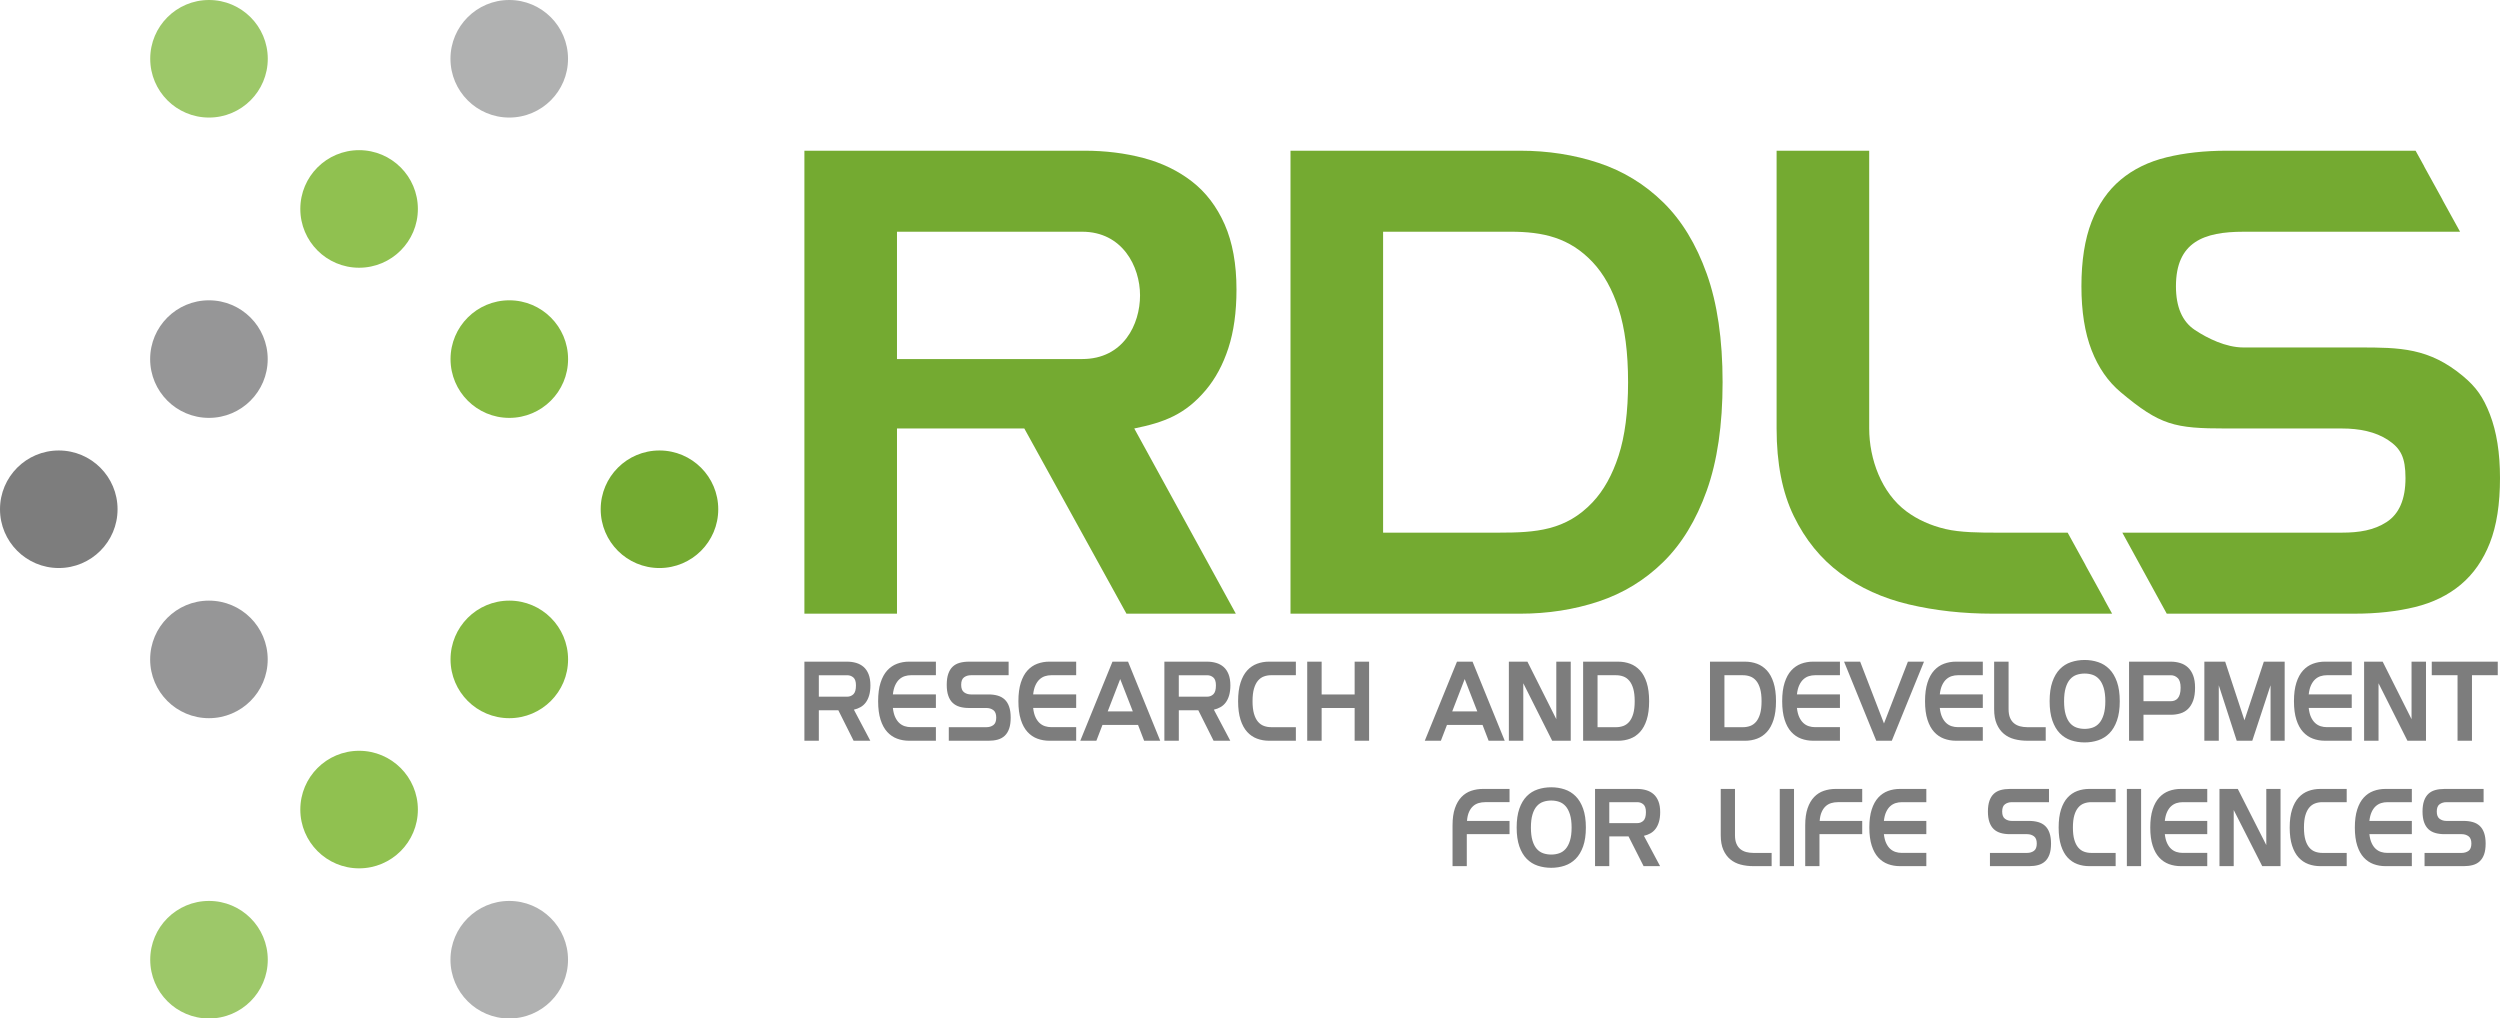 <svg xmlns="http://www.w3.org/2000/svg" xmlns:xlink="http://www.w3.org/1999/xlink" id="Warstwa_1" x="0px" y="0px" width="300px" height="122.219px" viewBox="0 0 300 122.219" xml:space="preserve"><g>	<path fill="#7D7D7D" d="M96.528,79.399h5.136c0.379,0,0.738,0.051,1.076,0.149c0.339,0.101,0.636,0.261,0.892,0.481  c0.254,0.223,0.455,0.516,0.599,0.882c0.144,0.365,0.218,0.811,0.218,1.335c0,0.46-0.051,0.86-0.149,1.2  c-0.099,0.338-0.238,0.625-0.415,0.86s-0.387,0.42-0.632,0.555c-0.243,0.137-0.505,0.235-0.786,0.299l1.969,3.728h-2.005  l-1.832-3.659H98.26v3.659h-1.732V79.399L96.528,79.399z M101.664,83.602c0.289,0,0.537-0.097,0.743-0.291  c0.205-0.194,0.308-0.548,0.308-1.063c0-0.453-0.103-0.769-0.308-0.948c-0.207-0.182-0.455-0.271-0.743-0.271H98.26v2.574H101.664  L101.664,83.602z M109.09,88.889c-0.512,0-0.993-0.085-1.442-0.252c-0.45-0.167-0.843-0.435-1.183-0.807  c-0.338-0.37-0.604-0.856-0.797-1.462c-0.195-0.605-0.292-1.348-0.292-2.224c0-0.877,0.097-1.617,0.292-2.223  c0.193-0.605,0.459-1.094,0.797-1.464c0.34-0.37,0.733-0.64,1.183-0.807c0.449-0.167,0.93-0.252,1.442-0.252h3.218v1.628h-2.971  c-0.272,0-0.528,0.038-0.768,0.115c-0.24,0.077-0.456,0.203-0.65,0.379c-0.193,0.176-0.359,0.411-0.495,0.706  c-0.136,0.293-0.23,0.661-0.279,1.104h5.162v1.626h-5.162c0.049,0.442,0.143,0.811,0.279,1.104  c0.136,0.293,0.302,0.528,0.495,0.704c0.194,0.177,0.41,0.304,0.65,0.38c0.239,0.077,0.495,0.116,0.768,0.116h2.971v1.626H109.09  L109.09,88.889z M113.854,87.263h4.518c0.323,0,0.599-0.084,0.83-0.251c0.231-0.168,0.346-0.468,0.346-0.902  c0-0.424-0.115-0.722-0.346-0.895c-0.231-0.171-0.507-0.257-0.83-0.257h-2.103c-0.405,0-0.772-0.047-1.103-0.142  c-0.33-0.096-0.61-0.252-0.841-0.47c-0.231-0.215-0.408-0.503-0.531-0.86c-0.125-0.355-0.186-0.792-0.186-1.308  c0-0.524,0.061-0.965,0.186-1.32c0.123-0.357,0.3-0.646,0.531-0.862c0.231-0.216,0.512-0.37,0.841-0.46  c0.33-0.09,0.697-0.137,1.103-0.137h4.766v1.628h-4.518c-0.323,0-0.599,0.082-0.83,0.25c-0.231,0.169-0.346,0.469-0.346,0.901  c0,0.426,0.115,0.724,0.346,0.895c0.231,0.173,0.507,0.259,0.83,0.259h2.103c0.405,0,0.773,0.047,1.103,0.142  c0.33,0.096,0.61,0.25,0.842,0.468c0.231,0.217,0.408,0.503,0.531,0.86c0.125,0.357,0.186,0.794,0.186,1.308  c0,0.533-0.061,0.978-0.186,1.329c-0.123,0.353-0.3,0.637-0.531,0.854c-0.231,0.218-0.512,0.37-0.842,0.462  c-0.33,0.09-0.697,0.135-1.103,0.135h-4.765V87.263L113.854,87.263z M125.922,88.889c-0.512,0-0.992-0.085-1.442-0.252  c-0.449-0.167-0.843-0.435-1.183-0.807c-0.338-0.37-0.604-0.856-0.797-1.462c-0.195-0.605-0.292-1.348-0.292-2.224  c0-0.877,0.097-1.617,0.292-2.223c0.194-0.605,0.459-1.094,0.797-1.464c0.339-0.37,0.733-0.64,1.183-0.807  c0.45-0.167,0.93-0.252,1.442-0.252h3.219v1.628h-2.971c-0.272,0-0.528,0.038-0.768,0.115c-0.239,0.077-0.456,0.203-0.649,0.379  c-0.194,0.176-0.359,0.411-0.496,0.706c-0.136,0.293-0.229,0.661-0.279,1.104h5.163v1.626h-5.163  c0.049,0.442,0.143,0.811,0.279,1.104c0.136,0.293,0.302,0.528,0.496,0.704c0.193,0.177,0.41,0.304,0.649,0.38  c0.24,0.077,0.496,0.116,0.768,0.116h2.971v1.626H125.922L125.922,88.889z M133.496,79.399h1.869l3.861,9.489h-1.931l-0.73-1.897  h-4.27l-0.73,1.897h-1.931L133.496,79.399L133.496,79.399z M135.936,85.364l-1.511-3.877l-1.498,3.877H135.936L135.936,85.364z   M139.723,79.399h5.136c0.379,0,0.738,0.051,1.076,0.149c0.339,0.101,0.637,0.261,0.893,0.481c0.254,0.223,0.454,0.516,0.599,0.882  c0.145,0.365,0.218,0.811,0.218,1.335c0,0.46-0.051,0.86-0.149,1.2c-0.099,0.338-0.238,0.625-0.415,0.86s-0.387,0.42-0.631,0.555  c-0.243,0.137-0.505,0.235-0.786,0.299l1.969,3.728h-2.005l-1.832-3.659h-2.339v3.659h-1.732V79.399L139.723,79.399z   M144.859,83.602c0.289,0,0.537-0.097,0.743-0.291c0.205-0.194,0.309-0.548,0.309-1.063c0-0.453-0.104-0.769-0.309-0.948  c-0.207-0.182-0.454-0.271-0.743-0.271h-3.404v2.574H144.859L144.859,83.602z M152.285,88.889c-0.512,0-0.992-0.085-1.441-0.252  s-0.844-0.435-1.183-0.807c-0.338-0.37-0.604-0.856-0.797-1.462c-0.195-0.605-0.292-1.348-0.292-2.224  c0-0.877,0.097-1.617,0.292-2.223c0.193-0.605,0.459-1.094,0.797-1.464c0.339-0.37,0.733-0.64,1.183-0.807s0.93-0.252,1.441-0.252  h3.219v1.628h-2.971c-0.305,0-0.594,0.05-0.866,0.149c-0.272,0.099-0.51,0.27-0.712,0.508c-0.202,0.239-0.36,0.557-0.477,0.956  c-0.115,0.396-0.173,0.898-0.173,1.504c0,0.604,0.058,1.106,0.173,1.505c0.116,0.397,0.274,0.715,0.477,0.956  c0.202,0.238,0.439,0.407,0.712,0.508c0.272,0.1,0.562,0.149,0.866,0.149h2.971v1.626H152.285L152.285,88.889z M156.866,79.399  h1.731v3.933h3.96v-3.933h1.734v9.489h-1.734v-3.931h-3.96v3.931h-1.731V79.399L156.866,79.399z M174.837,79.399h1.868l3.861,9.489  h-1.931l-0.73-1.897h-4.27l-0.73,1.897h-1.931L174.837,79.399L174.837,79.399z M177.275,85.364l-1.511-3.877l-1.497,3.877H177.275  L177.275,85.364z M181.063,79.399h2.228l3.465,6.9v-6.9h1.733v9.489h-2.228l-3.466-6.898v6.898h-1.732V79.399L181.063,79.399z   M189.975,79.399h4.207c0.512,0,0.992,0.085,1.442,0.252c0.449,0.167,0.843,0.437,1.183,0.807c0.338,0.37,0.604,0.858,0.797,1.464  s0.292,1.346,0.292,2.223c0,0.876-0.099,1.618-0.292,2.224s-0.459,1.092-0.797,1.462c-0.34,0.372-0.733,0.64-1.183,0.807  c-0.45,0.167-0.931,0.252-1.442,0.252h-4.207V79.399L189.975,79.399z M193.934,87.263c0.306,0,0.595-0.05,0.867-0.149  c0.271-0.101,0.51-0.27,0.712-0.508c0.201-0.241,0.36-0.559,0.477-0.956c0.115-0.398,0.173-0.9,0.173-1.505  c0-0.605-0.058-1.107-0.173-1.504c-0.116-0.399-0.275-0.717-0.477-0.956c-0.202-0.238-0.44-0.409-0.712-0.508  c-0.272-0.1-0.562-0.149-0.867-0.149h-2.228v6.235H193.934L193.934,87.263z M205.199,79.399h4.207c0.512,0,0.993,0.085,1.442,0.252  s0.843,0.437,1.183,0.807c0.338,0.37,0.604,0.858,0.797,1.464c0.194,0.605,0.292,1.346,0.292,2.223  c0,0.876-0.098,1.618-0.292,2.224c-0.193,0.605-0.459,1.092-0.797,1.462c-0.34,0.372-0.733,0.64-1.183,0.807  s-0.931,0.252-1.442,0.252h-4.207V79.399L205.199,79.399z M209.159,87.263c0.305,0,0.594-0.05,0.866-0.149  c0.271-0.101,0.51-0.27,0.712-0.508c0.201-0.241,0.36-0.559,0.477-0.956c0.115-0.398,0.173-0.9,0.173-1.505  c0-0.605-0.058-1.107-0.173-1.504c-0.116-0.399-0.275-0.717-0.477-0.956c-0.202-0.238-0.44-0.409-0.712-0.508  c-0.272-0.1-0.562-0.149-0.866-0.149h-2.228v6.235H209.159L209.159,87.263z M217.576,88.889c-0.513,0-0.993-0.085-1.442-0.252  s-0.843-0.435-1.183-0.807c-0.338-0.37-0.604-0.856-0.797-1.462c-0.195-0.605-0.292-1.348-0.292-2.224  c0-0.877,0.097-1.617,0.292-2.223c0.193-0.605,0.459-1.094,0.797-1.464c0.34-0.37,0.733-0.64,1.183-0.807s0.93-0.252,1.442-0.252  h3.218v1.628h-2.971c-0.272,0-0.528,0.038-0.768,0.115s-0.456,0.203-0.649,0.379s-0.359,0.411-0.495,0.706  c-0.137,0.293-0.23,0.661-0.279,1.104h5.162v1.626h-5.162c0.049,0.442,0.143,0.811,0.279,1.104  c0.136,0.293,0.302,0.528,0.495,0.704c0.193,0.177,0.41,0.304,0.649,0.38c0.239,0.077,0.495,0.116,0.768,0.116h2.971v1.626H217.576  L217.576,88.889z M221.288,79.399h1.931l2.859,7.416l2.871-7.416h1.931l-3.862,9.489h-1.868L221.288,79.399L221.288,79.399z   M234.718,88.889c-0.512,0-0.992-0.085-1.441-0.252s-0.844-0.435-1.183-0.807c-0.338-0.37-0.604-0.856-0.798-1.462  c-0.195-0.605-0.292-1.348-0.292-2.224c0-0.877,0.097-1.617,0.292-2.223c0.194-0.605,0.46-1.094,0.798-1.464  c0.339-0.37,0.733-0.64,1.183-0.807s0.93-0.252,1.441-0.252h3.219v1.628h-2.971c-0.272,0-0.528,0.038-0.768,0.115  s-0.456,0.203-0.649,0.379c-0.194,0.176-0.359,0.411-0.496,0.706c-0.136,0.293-0.229,0.661-0.278,1.104h5.162v1.626h-5.162  c0.049,0.442,0.143,0.811,0.278,1.104c0.137,0.293,0.302,0.528,0.496,0.704c0.193,0.177,0.41,0.304,0.649,0.38  c0.239,0.077,0.495,0.116,0.768,0.116h2.971v1.626H234.718L234.718,88.889z M239.297,79.399h1.733v5.693  c0,0.417,0.058,0.762,0.172,1.038c0.117,0.275,0.274,0.496,0.478,0.663c0.202,0.167,0.44,0.287,0.712,0.359  s0.562,0.109,0.866,0.109h2.228v1.626h-2.228c-0.544,0-1.056-0.063-1.535-0.19c-0.479-0.126-0.897-0.338-1.257-0.636  c-0.358-0.299-0.643-0.69-0.853-1.173c-0.212-0.483-0.316-1.082-0.316-1.797V79.399L239.297,79.399z M245.955,84.145  c0-0.913,0.109-1.686,0.328-2.318c0.22-0.632,0.519-1.142,0.897-1.532c0.38-0.388,0.825-0.668,1.337-0.839  c0.512-0.172,1.062-0.259,1.646-0.259c0.569,0,1.109,0.087,1.621,0.259c0.512,0.171,0.96,0.451,1.344,0.839  c0.384,0.391,0.686,0.9,0.908,1.532c0.224,0.633,0.335,1.405,0.335,2.318c0,0.912-0.111,1.685-0.335,2.317  c-0.223,0.634-0.524,1.144-0.908,1.532c-0.384,0.388-0.832,0.668-1.344,0.841c-0.512,0.17-1.052,0.257-1.621,0.257  c-0.585,0-1.135-0.087-1.646-0.257c-0.512-0.173-0.957-0.453-1.337-0.841c-0.379-0.389-0.678-0.898-0.897-1.532  C246.064,85.829,245.955,85.057,245.955,84.145L245.955,84.145z M250.164,87.466c0.338,0,0.658-0.052,0.958-0.156  c0.302-0.104,0.564-0.282,0.786-0.535c0.223-0.254,0.4-0.595,0.533-1.024c0.131-0.429,0.198-0.965,0.198-1.605  c0-0.642-0.067-1.177-0.198-1.606c-0.133-0.43-0.311-0.771-0.533-1.022c-0.222-0.253-0.484-0.433-0.786-0.537  c-0.3-0.103-0.62-0.154-0.958-0.154c-0.348,0-0.671,0.052-0.973,0.154c-0.3,0.104-0.563,0.284-0.786,0.537  c-0.223,0.252-0.396,0.593-0.524,1.022s-0.192,0.965-0.192,1.606c0,0.641,0.064,1.177,0.192,1.605  c0.128,0.43,0.302,0.771,0.524,1.024c0.224,0.253,0.486,0.431,0.786,0.535C249.493,87.414,249.816,87.466,250.164,87.466  L250.164,87.466z M255.485,79.399h5.012c0.397,0,0.772,0.056,1.127,0.164c0.354,0.107,0.665,0.283,0.929,0.528  c0.264,0.244,0.473,0.565,0.625,0.962c0.152,0.397,0.229,0.886,0.229,1.465c0,0.623-0.077,1.143-0.229,1.56  c-0.152,0.415-0.361,0.749-0.625,1.002s-0.574,0.431-0.929,0.535s-0.729,0.156-1.127,0.156h-3.279v3.117h-1.732V79.399  L255.485,79.399z M260.497,84.145c0.157,0,0.309-0.027,0.453-0.081s0.271-0.143,0.377-0.265s0.192-0.287,0.254-0.495  c0.062-0.207,0.093-0.469,0.093-0.785c0-0.543-0.115-0.927-0.347-1.151c-0.231-0.227-0.507-0.34-0.83-0.34h-3.279v3.117H260.497  L260.497,84.145z M264.521,79.399h2.5l2.314,7.035l2.326-7.035h2.5v9.489h-1.694v-6.656l-2.192,6.656h-1.868l-2.153-6.656v6.656  h-1.732V79.399L264.521,79.399z M278.989,88.889c-0.512,0-0.992-0.085-1.441-0.252s-0.843-0.435-1.183-0.807  c-0.338-0.37-0.604-0.856-0.798-1.462c-0.195-0.605-0.292-1.348-0.292-2.224c0-0.877,0.097-1.617,0.292-2.223  c0.194-0.605,0.46-1.094,0.798-1.464c0.34-0.37,0.733-0.64,1.183-0.807s0.93-0.252,1.441-0.252h3.219v1.628h-2.971  c-0.272,0-0.528,0.038-0.768,0.115s-0.456,0.203-0.649,0.379s-0.359,0.411-0.496,0.706c-0.136,0.293-0.229,0.661-0.278,1.104h5.162  v1.626h-5.162c0.049,0.442,0.143,0.811,0.278,1.104c0.137,0.293,0.303,0.528,0.496,0.704c0.193,0.177,0.41,0.304,0.649,0.38  c0.239,0.077,0.495,0.116,0.768,0.116h2.971v1.626H278.989L278.989,88.889z M283.692,79.399h2.229l3.464,6.9v-6.9h1.734v9.489  h-2.228l-3.467-6.898v6.898h-1.732V79.399L283.692,79.399z M294.905,81.027h-3.094v-1.628h7.921v1.628h-3.095v7.861h-1.732V81.027  L294.905,81.027z"></path>	<path fill="#7D7D7D" d="M174.305,99.04c0-0.813,0.096-1.496,0.287-2.052s0.454-1.006,0.787-1.351  c0.334-0.344,0.723-0.591,1.167-0.741c0.444-0.149,0.918-0.225,1.423-0.225h3.176v1.589h-2.932c-0.277,0-0.539,0.037-0.788,0.112  c-0.248,0.075-0.468,0.198-0.659,0.371c-0.191,0.171-0.353,0.401-0.482,0.688s-0.212,0.646-0.244,1.078h5.105v1.589h-5.13v3.838  h-1.71V99.04L174.305,99.04z M181.999,99.304c0-0.891,0.108-1.645,0.323-2.263c0.217-0.617,0.512-1.116,0.886-1.495  c0.375-0.38,0.814-0.653,1.319-0.82c0.505-0.168,1.046-0.252,1.624-0.252c0.563,0,1.096,0.084,1.601,0.252  c0.505,0.167,0.946,0.44,1.325,0.82c0.379,0.379,0.678,0.878,0.897,1.495c0.22,0.618,0.33,1.372,0.33,2.263  c0,0.892-0.11,1.646-0.33,2.264c-0.22,0.618-0.519,1.116-0.897,1.496c-0.379,0.379-0.82,0.652-1.325,0.82  c-0.505,0.167-1.038,0.252-1.601,0.252c-0.578,0-1.119-0.085-1.624-0.252c-0.505-0.168-0.944-0.441-1.319-0.82  c-0.374-0.38-0.669-0.878-0.886-1.496C182.107,100.95,181.999,100.195,181.999,99.304L181.999,99.304z M186.151,102.547  c0.335,0,0.649-0.051,0.947-0.152c0.297-0.102,0.556-0.275,0.775-0.522c0.22-0.248,0.395-0.58,0.524-1  c0.131-0.419,0.196-0.941,0.196-1.568c0-0.626-0.065-1.148-0.196-1.567c-0.13-0.42-0.305-0.753-0.524-0.999  c-0.22-0.248-0.479-0.422-0.775-0.523c-0.298-0.102-0.612-0.152-0.947-0.152c-0.342,0-0.661,0.051-0.959,0.152  c-0.297,0.102-0.556,0.275-0.775,0.523c-0.22,0.246-0.393,0.579-0.519,0.999c-0.126,0.419-0.189,0.941-0.189,1.567  c0,0.627,0.063,1.149,0.189,1.568c0.126,0.42,0.299,0.752,0.519,1c0.22,0.247,0.479,0.421,0.775,0.522  C185.49,102.496,185.81,102.547,186.151,102.547L186.151,102.547z M191.404,94.672h5.068c0.374,0,0.729,0.049,1.063,0.146  c0.334,0.097,0.627,0.253,0.879,0.469c0.253,0.217,0.45,0.504,0.593,0.861s0.214,0.791,0.214,1.304c0,0.449-0.049,0.84-0.147,1.17  c-0.098,0.331-0.233,0.611-0.408,0.841c-0.176,0.229-0.383,0.41-0.623,0.543c-0.24,0.132-0.499,0.229-0.775,0.291l1.942,3.64  h-1.979l-1.809-3.573h-2.309v3.573h-1.709V94.672L191.404,94.672z M196.473,98.775c0.285,0,0.529-0.095,0.732-0.285  c0.204-0.189,0.306-0.536,0.306-1.038c0-0.442-0.102-0.751-0.306-0.927c-0.203-0.177-0.447-0.265-0.732-0.265h-3.359v2.515H196.473  L196.473,98.775z M206.489,94.672h1.709v5.559c0,0.406,0.058,0.743,0.172,1.013c0.113,0.269,0.27,0.485,0.47,0.648  c0.199,0.163,0.434,0.28,0.702,0.352c0.269,0.07,0.554,0.105,0.854,0.105h2.199v1.588h-2.199c-0.537,0-1.042-0.062-1.515-0.186  c-0.472-0.123-0.885-0.33-1.239-0.622c-0.354-0.291-0.636-0.673-0.843-1.145c-0.208-0.473-0.311-1.057-0.311-1.754V94.672  L206.489,94.672z M213.572,94.672h1.71v9.265h-1.71V94.672L213.572,94.672z M216.626,99.04c0-0.813,0.096-1.496,0.287-2.052  s0.454-1.006,0.787-1.351c0.334-0.344,0.723-0.591,1.167-0.741c0.444-0.149,0.918-0.225,1.423-0.225h3.176v1.589h-2.932  c-0.277,0-0.539,0.037-0.787,0.112c-0.249,0.075-0.469,0.198-0.66,0.371c-0.191,0.171-0.353,0.401-0.481,0.688  c-0.131,0.286-0.213,0.646-0.245,1.078h5.105v1.589h-5.13v3.838h-1.71V99.04L216.626,99.04z M227.985,103.937  c-0.506,0-0.98-0.081-1.424-0.245c-0.443-0.163-0.832-0.426-1.166-0.787s-0.597-0.838-0.788-1.43  c-0.191-0.591-0.287-1.314-0.287-2.171c0-0.854,0.096-1.579,0.287-2.17s0.454-1.067,0.788-1.43  c0.334-0.361,0.723-0.624,1.166-0.787c0.443-0.164,0.918-0.245,1.424-0.245h3.175v1.589h-2.931c-0.27,0-0.521,0.037-0.758,0.112  s-0.45,0.198-0.642,0.371c-0.191,0.171-0.354,0.401-0.488,0.688s-0.226,0.646-0.274,1.078h5.093v1.589h-5.093  c0.049,0.433,0.14,0.792,0.274,1.078c0.135,0.287,0.297,0.517,0.488,0.688s0.405,0.296,0.642,0.371s0.488,0.112,0.758,0.112h2.931  v1.588H227.985L227.985,103.937z M238.794,102.349h4.459c0.317,0,0.59-0.082,0.817-0.245c0.229-0.163,0.342-0.456,0.342-0.881  c0-0.414-0.113-0.705-0.342-0.873c-0.228-0.168-0.5-0.251-0.817-0.251h-2.077c-0.398,0-0.762-0.047-1.087-0.139  c-0.325-0.093-0.603-0.245-0.831-0.457c-0.228-0.212-0.402-0.492-0.524-0.84c-0.122-0.35-0.184-0.775-0.184-1.278  c0-0.512,0.062-0.941,0.184-1.29s0.297-0.629,0.524-0.841c0.229-0.212,0.506-0.361,0.831-0.45c0.325-0.088,0.688-0.132,1.087-0.132  h4.703v1.589h-4.459c-0.317,0-0.59,0.081-0.817,0.245c-0.229,0.163-0.342,0.456-0.342,0.879c0,0.415,0.113,0.707,0.342,0.874  c0.228,0.167,0.5,0.251,0.817,0.251h2.077c0.398,0,0.762,0.047,1.087,0.14c0.325,0.092,0.603,0.245,0.83,0.456  c0.229,0.212,0.403,0.492,0.525,0.841s0.184,0.774,0.184,1.276c0,0.521-0.062,0.953-0.184,1.298  c-0.122,0.344-0.297,0.622-0.525,0.834c-0.228,0.212-0.505,0.361-0.83,0.45c-0.325,0.088-0.688,0.132-1.087,0.132h-4.703V102.349  L238.794,102.349z M250.703,103.937c-0.505,0-0.979-0.081-1.423-0.245c-0.444-0.163-0.833-0.426-1.167-0.787  s-0.596-0.838-0.787-1.43c-0.191-0.591-0.288-1.314-0.288-2.171c0-0.854,0.097-1.579,0.288-2.17s0.453-1.067,0.787-1.43  c0.334-0.361,0.723-0.624,1.167-0.787c0.443-0.164,0.918-0.245,1.423-0.245h3.175v1.589h-2.931c-0.301,0-0.586,0.048-0.855,0.146  c-0.268,0.097-0.503,0.263-0.701,0.496c-0.2,0.233-0.357,0.545-0.472,0.933c-0.113,0.389-0.17,0.878-0.17,1.469  c0,0.592,0.057,1.082,0.17,1.469c0.114,0.389,0.271,0.7,0.472,0.934c0.198,0.234,0.434,0.399,0.701,0.496  c0.27,0.098,0.555,0.146,0.855,0.146h2.931v1.588H250.703L250.703,103.937z M255.223,94.672h1.709v9.265h-1.709V94.672  L255.223,94.672z M261.695,103.937c-0.505,0-0.979-0.081-1.423-0.245c-0.443-0.163-0.832-0.426-1.166-0.787  s-0.597-0.838-0.788-1.43c-0.191-0.591-0.287-1.314-0.287-2.171c0-0.854,0.096-1.579,0.287-2.17s0.454-1.067,0.788-1.43  c0.334-0.361,0.723-0.624,1.166-0.787c0.443-0.164,0.918-0.245,1.423-0.245h3.176v1.589h-2.931c-0.27,0-0.521,0.037-0.758,0.112  s-0.45,0.198-0.642,0.371c-0.191,0.171-0.354,0.401-0.488,0.688s-0.226,0.646-0.274,1.078h5.093v1.589h-5.093  c0.049,0.433,0.14,0.792,0.274,1.078c0.135,0.287,0.297,0.517,0.488,0.688s0.405,0.296,0.642,0.371s0.488,0.112,0.758,0.112h2.931  v1.588H261.695L261.695,103.937z M266.337,94.672h2.198l3.42,6.737v-6.737h1.71v9.265h-2.198l-3.421-6.736v6.736h-1.709V94.672  L266.337,94.672z M278.429,103.937c-0.505,0-0.979-0.081-1.423-0.245c-0.444-0.163-0.833-0.426-1.167-0.787  s-0.596-0.838-0.787-1.43c-0.191-0.591-0.288-1.314-0.288-2.171c0-0.854,0.097-1.579,0.288-2.17s0.453-1.067,0.787-1.43  c0.334-0.361,0.723-0.624,1.167-0.787c0.443-0.164,0.918-0.245,1.423-0.245h3.175v1.589h-2.931c-0.301,0-0.586,0.048-0.855,0.146  c-0.268,0.097-0.503,0.263-0.701,0.496c-0.2,0.233-0.357,0.545-0.472,0.933c-0.113,0.389-0.17,0.878-0.17,1.469  c0,0.592,0.057,1.082,0.17,1.469c0.114,0.389,0.271,0.7,0.472,0.934c0.198,0.234,0.434,0.399,0.701,0.496  c0.27,0.098,0.555,0.146,0.855,0.146h2.931v1.588H278.429L278.429,103.937z M286.245,103.937c-0.505,0-0.979-0.081-1.423-0.245  c-0.443-0.163-0.832-0.426-1.166-0.787c-0.335-0.361-0.597-0.838-0.788-1.43c-0.191-0.591-0.287-1.314-0.287-2.171  c0-0.854,0.096-1.579,0.287-2.17s0.453-1.067,0.788-1.43c0.334-0.361,0.723-0.624,1.166-0.787c0.443-0.164,0.918-0.245,1.423-0.245  h3.176v1.589h-2.932c-0.269,0-0.521,0.037-0.757,0.112s-0.45,0.198-0.642,0.371c-0.191,0.171-0.354,0.401-0.488,0.688  s-0.226,0.646-0.275,1.078h5.094v1.589h-5.094c0.05,0.433,0.141,0.792,0.275,1.078c0.135,0.287,0.297,0.517,0.488,0.688  s0.405,0.296,0.642,0.371s0.488,0.112,0.757,0.112h2.932v1.588H286.245L286.245,103.937z M290.947,102.349h4.459  c0.317,0,0.59-0.082,0.817-0.245c0.229-0.163,0.342-0.456,0.342-0.881c0-0.414-0.113-0.705-0.342-0.873  c-0.228-0.168-0.5-0.251-0.817-0.251h-2.077c-0.398,0-0.762-0.047-1.087-0.139c-0.325-0.093-0.603-0.245-0.831-0.457  c-0.228-0.212-0.402-0.492-0.524-0.84c-0.122-0.35-0.184-0.775-0.184-1.278c0-0.512,0.062-0.941,0.184-1.29  s0.297-0.629,0.524-0.841c0.229-0.212,0.506-0.361,0.831-0.45c0.325-0.088,0.688-0.132,1.087-0.132h4.703v1.589h-4.459  c-0.317,0-0.59,0.081-0.817,0.245c-0.229,0.163-0.343,0.456-0.343,0.879c0,0.415,0.114,0.707,0.343,0.874  c0.228,0.167,0.5,0.251,0.817,0.251h2.076c0.399,0,0.762,0.047,1.088,0.14c0.325,0.092,0.603,0.245,0.83,0.456  c0.229,0.212,0.403,0.492,0.525,0.841s0.184,0.774,0.184,1.276c0,0.521-0.062,0.953-0.184,1.298  c-0.122,0.344-0.297,0.622-0.525,0.834c-0.228,0.212-0.505,0.361-0.83,0.45c-0.326,0.088-0.688,0.132-1.088,0.132h-4.702V102.349  L290.947,102.349z"></path>	<path fill="#74AA31" d="M254.679,63.918h26.342c2.106,0,3.858-0.292,5.369-1.27c1.511-0.977,2.269-2.738,2.269-5.277  c0-2.487-0.571-3.558-2.083-4.563c-1.513-1.006-3.453-1.39-5.555-1.39h-13.89c-6.188,0-7.903-0.372-12.66-4.365  c-1.511-1.27-2.674-2.949-3.484-5.039s-1.216-4.643-1.216-7.659c0-3.067,0.405-5.648,1.216-7.738s1.972-3.77,3.484-5.039  c1.512-1.27,3.348-2.17,5.508-2.698c2.161-0.528,4.563-0.794,7.212-0.794h22.68l1.032,1.872l-0.012,0.001l2.213,4.013l-0.012,0.002  l2.116,3.835h-25.993c-4.722,0-8.101,1.204-8.101,6.547c0,2.487,0.758,4.234,2.267,5.238c1.511,1.005,3.728,2.103,5.834,2.103  h13.889c4.864,0,8.391,0.024,12.5,3.473c1.511,1.27,2.374,2.454,3.183,4.544C299.595,51.8,300,54.354,300,57.371  c0,3.121-0.405,5.715-1.214,7.778c-0.811,2.063-1.972,3.729-3.484,4.999s-3.348,2.17-5.509,2.698  c-2.16,0.528-4.573,0.794-7.211,0.794H260.01l-0.389-0.71l-0.763-1.39l-1.438-2.625l-0.806-1.468l-1.426-2.599L254.679,63.918  L254.679,63.918z"></path>	<path fill="#74AA31" d="M154.861,18.085h27.546c3.348,0,6.494,0.49,9.438,1.468c2.944,0.979,5.522,2.553,7.737,4.723  c2.215,2.169,3.957,5.026,5.225,8.571c1.27,3.545,1.904,7.884,1.904,13.017c0,5.132-0.635,9.471-1.904,13.016  c-1.268,3.544-3.01,6.402-5.225,8.57c-2.215,2.171-4.793,3.744-7.737,4.723c-2.943,0.979-6.09,1.469-9.438,1.469h-27.546V18.085  L154.861,18.085z M179.861,63.918c4.436,0,8.039-0.241,11.255-3.651c1.323-1.401,2.362-3.267,3.118-5.594  c0.756-2.328,1.135-5.265,1.135-8.81s-0.379-6.482-1.135-8.809c-0.756-2.329-1.795-4.194-3.118-5.596  c-2.786-2.954-5.963-3.651-9.867-3.651h-15.277v36.11H179.861L179.861,63.918z"></path>	<path fill="#74AA31" d="M96.528,18.085h33.622c2.483,0,4.834,0.29,7.047,0.872c2.214,0.585,4.16,1.522,5.833,2.818  c1.675,1.296,2.984,3.016,3.931,5.159c0.945,2.143,1.417,4.749,1.417,7.816c0,2.7-0.325,5.04-0.973,7.024  c-0.648,1.985-1.552,3.663-2.713,5.04c-2.467,2.923-4.972,3.871-8.581,4.603l12.187,22.223h-13.125l-12.256-22.223h-15.278v22.223  H96.528V18.085L96.528,18.085z M129.861,43.085c4.954,0,6.944-4.169,6.944-7.64s-2.121-7.638-6.944-7.638h-22.223v15.277H129.861  L129.861,43.085z"></path>	<path fill="#74AA31" d="M213.194,18.085h11.11v33.333c0,3.66,1.465,7.727,4.485,9.961c1.323,0.979,2.879,1.681,4.658,2.103  c1.781,0.422,4.136,0.437,6.134,0.437h8.537l2.156,3.912l-0.011,0.002l2.257,4.091l-0.013,0.002l0.946,1.716h-14.336  c-3.563,0-6.914-0.369-10.046-1.11c-3.131-0.74-5.872-1.985-8.224-3.732c-2.349-1.745-4.212-4.033-5.589-6.865  c-1.378-2.829-2.066-6.333-2.066-10.513V18.085L213.194,18.085z"></path>	<path fill-rule="evenodd" clip-rule="evenodd" fill="#969697" d="M25.072,72.075c-3.896,0-7.054,3.157-7.054,7.053  s3.158,7.054,7.054,7.054s7.053-3.158,7.053-7.054S28.968,72.075,25.072,72.075L25.072,72.075z"></path>	<path fill-rule="evenodd" clip-rule="evenodd" fill="#85B941" d="M61.117,72.075c3.896,0,7.053,3.157,7.053,7.053  s-3.158,7.054-7.053,7.054s-7.053-3.158-7.053-7.054S57.222,72.075,61.117,72.075L61.117,72.075z"></path>	<path fill-rule="evenodd" clip-rule="evenodd" fill="#90C150" d="M43.091,90.094c-3.896,0-7.053,3.158-7.053,7.053  c0,3.896,3.158,7.054,7.053,7.054s7.054-3.158,7.054-7.054C50.145,93.252,46.986,90.094,43.091,90.094L43.091,90.094z"></path>	<path fill-rule="evenodd" clip-rule="evenodd" fill="#B0B1B1" d="M61.11,108.112c-3.896,0-7.054,3.158-7.054,7.054  s3.158,7.053,7.054,7.053c3.895,0,7.053-3.157,7.053-7.053S65.005,108.112,61.11,108.112L61.11,108.112z"></path>	<path fill-rule="evenodd" clip-rule="evenodd" fill="#9DC869" d="M25.08,108.112c3.896,0,7.053,3.158,7.053,7.054  s-3.158,7.053-7.053,7.053s-7.053-3.157-7.053-7.053S21.184,108.112,25.08,108.112L25.08,108.112z"></path>	<path fill-rule="evenodd" clip-rule="evenodd" fill="#B0B1B1" d="M61.11,0c-3.896,0-7.054,3.158-7.054,7.054  c0,3.895,3.158,7.053,7.054,7.053c3.895,0,7.053-3.158,7.053-7.053C68.163,3.158,65.005,0,61.11,0L61.11,0z"></path>	<path fill-rule="evenodd" clip-rule="evenodd" fill="#9DC869" d="M25.08,0c3.896,0,7.053,3.158,7.053,7.054  c0,3.895-3.158,7.053-7.053,7.053s-7.053-3.158-7.053-7.053C18.026,3.158,21.184,0,25.08,0L25.08,0z"></path>	<path fill-rule="evenodd" clip-rule="evenodd" fill="#90C150" d="M43.091,18.019c-3.896,0-7.053,3.158-7.053,7.054  s3.158,7.054,7.053,7.054s7.054-3.158,7.054-7.054S46.986,18.019,43.091,18.019L43.091,18.019z"></path>	<path fill-rule="evenodd" clip-rule="evenodd" fill="#969697" d="M25.072,36.037c-3.896,0-7.054,3.158-7.054,7.054  s3.158,7.054,7.054,7.054s7.053-3.158,7.053-7.054S28.968,36.037,25.072,36.037L25.072,36.037z"></path>	<path fill-rule="evenodd" clip-rule="evenodd" fill="#85B941" d="M61.117,36.037c3.896,0,7.053,3.158,7.053,7.054  s-3.158,7.054-7.053,7.054s-7.053-3.158-7.053-7.054S57.222,36.037,61.117,36.037L61.117,36.037z"></path>	<path fill-rule="evenodd" clip-rule="evenodd" fill="#7D7D7D" d="M7.053,54.057C3.158,54.057,0,57.214,0,61.109  s3.158,7.054,7.053,7.054c3.896,0,7.054-3.158,7.054-7.054S10.949,54.057,7.053,54.057L7.053,54.057z"></path>	<path fill-rule="evenodd" clip-rule="evenodd" fill="#74AA31" d="M79.136,54.057c3.896,0,7.054,3.157,7.054,7.053  s-3.158,7.054-7.054,7.054c-3.895,0-7.053-3.158-7.053-7.054S75.241,54.057,79.136,54.057L79.136,54.057z"></path></g></svg>